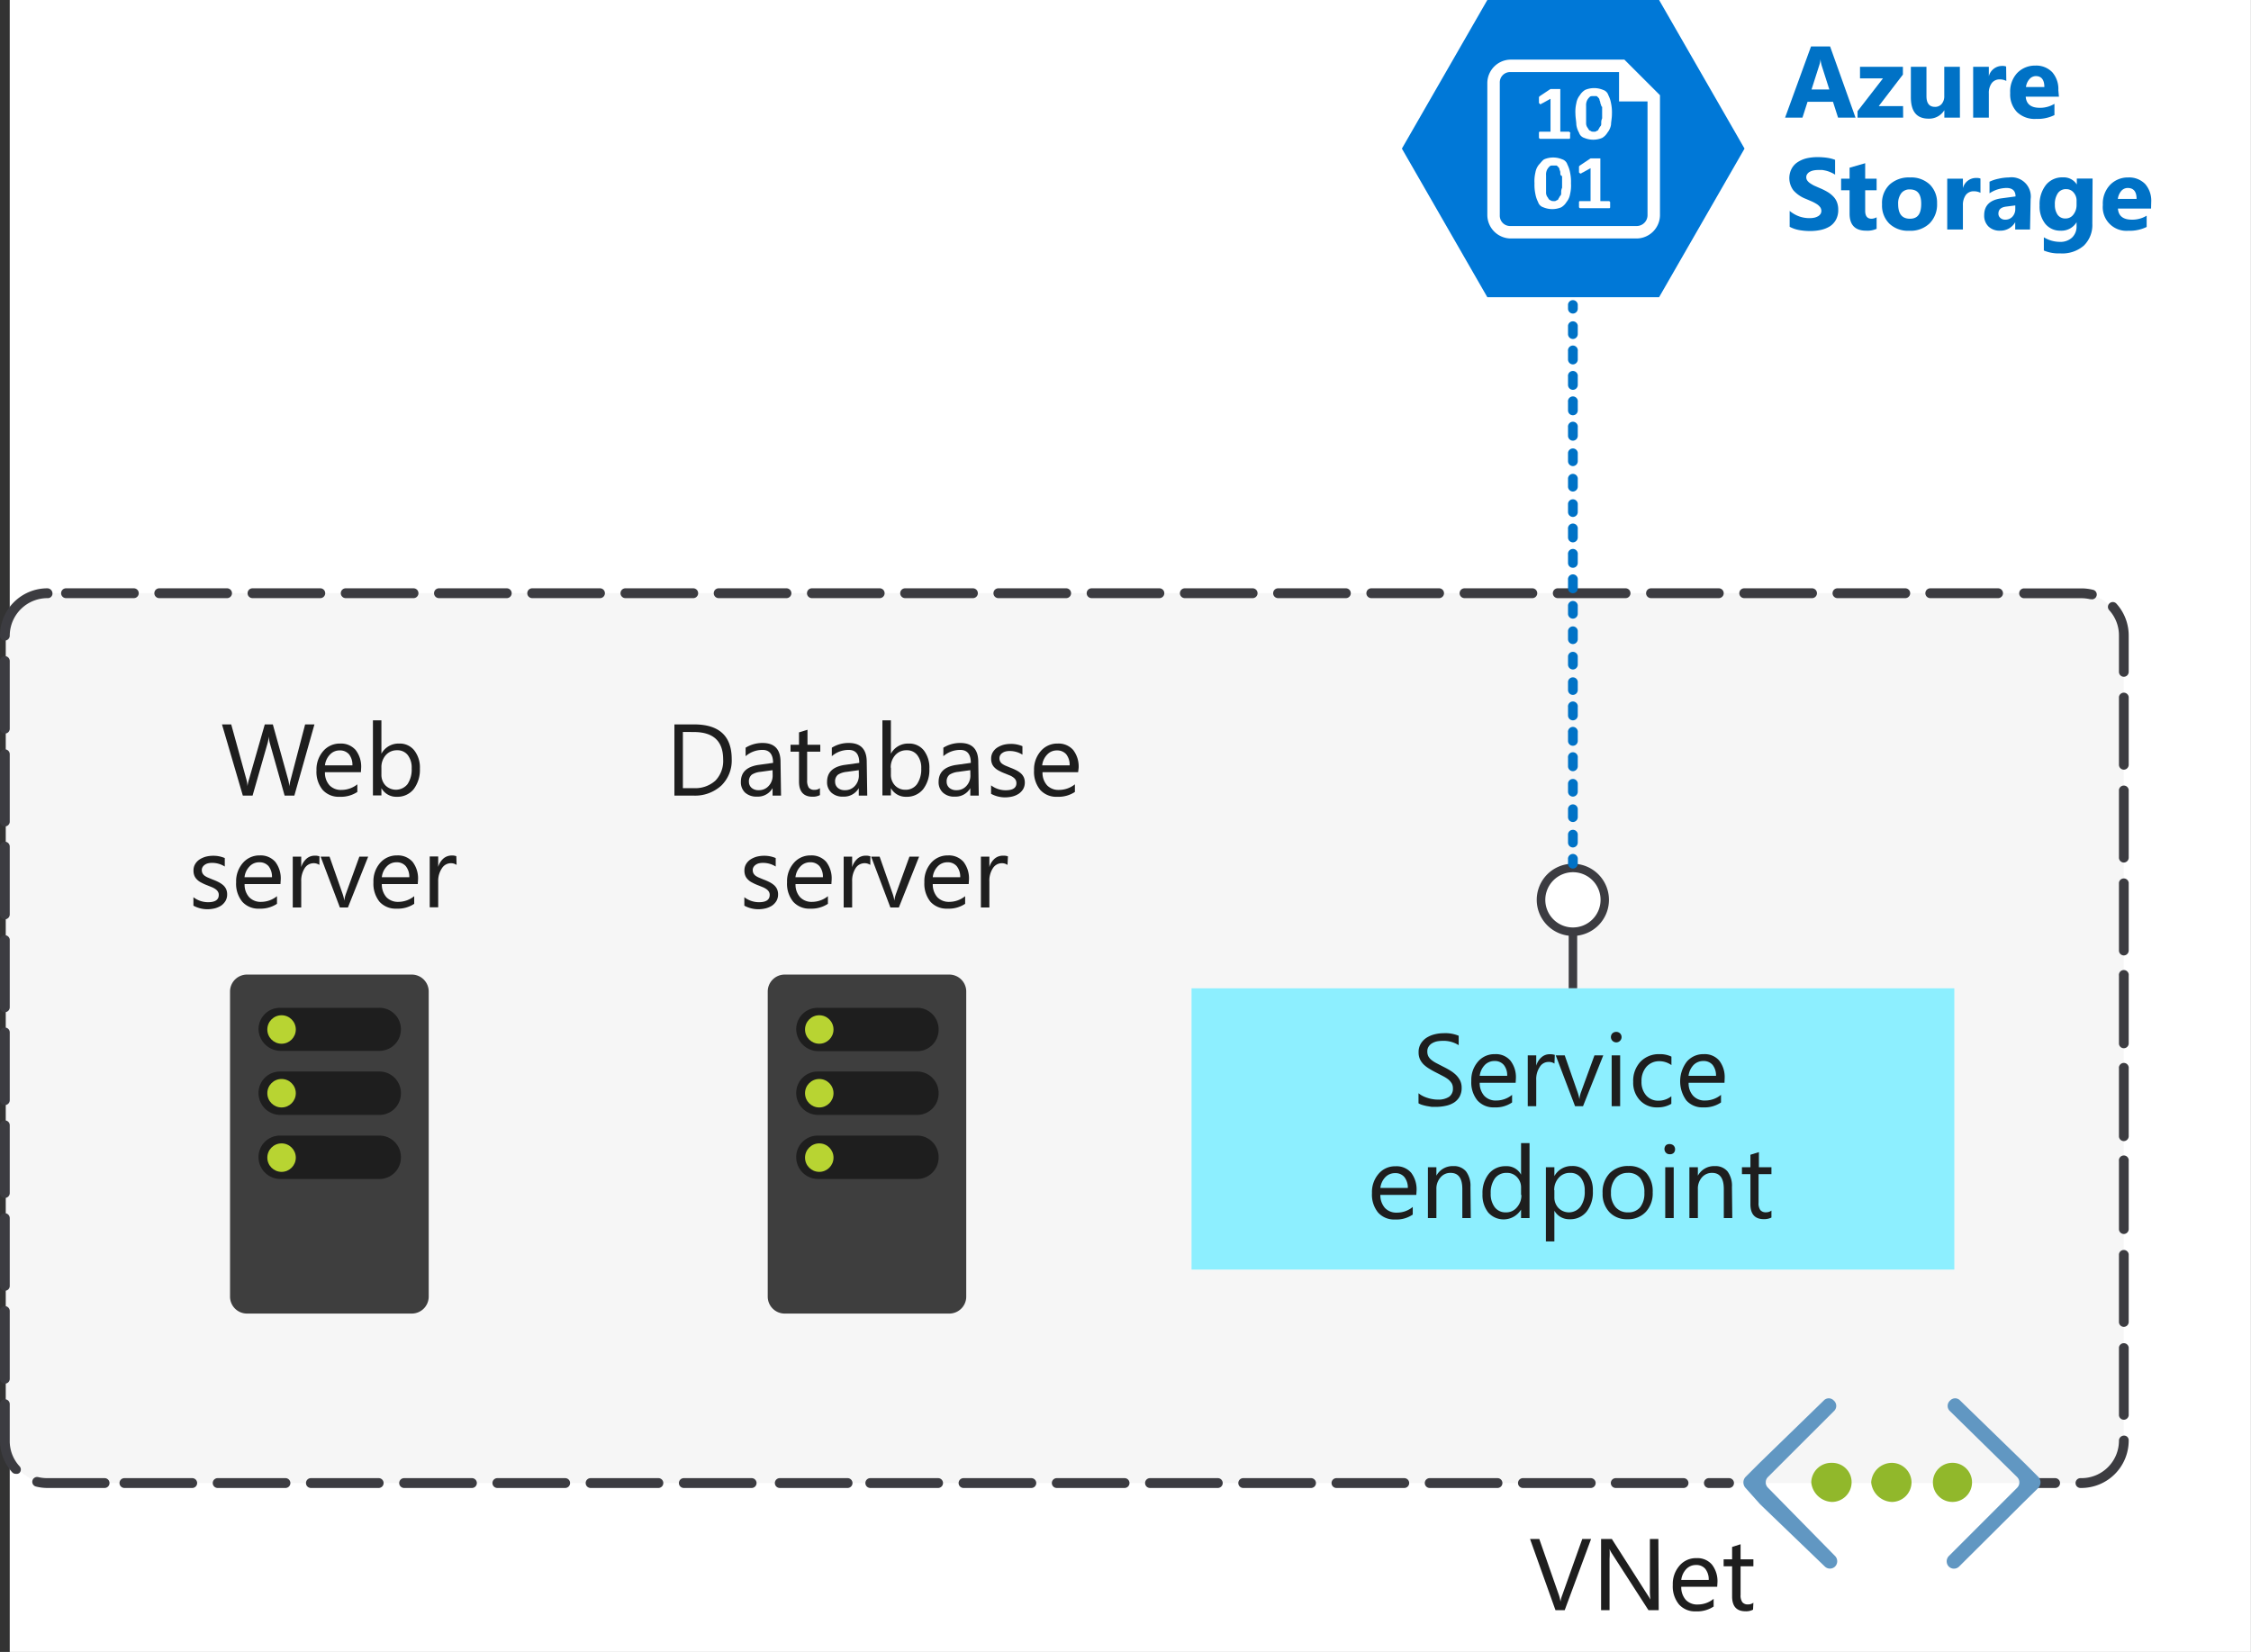<svg xmlns="http://www.w3.org/2000/svg" xmlns:xlink="http://www.w3.org/1999/xlink" viewBox="0 0 265.58 194.93">
  <rect x="0" y="0" width="265.58" height="194.93" fill="#333333" stroke="none"/>
  <defs>
    <symbol id="IZ_VirtualNetwork" data-name="IZ_VirtualNetwork" viewBox="0 0 50.08 28.71">
      <path d="M49.74,15.08a1.37,1.37,0,0,0,0-1.8l-2.4-2.4L36.54.38a1.14,1.14,0,0,0-1.7,0h0a1.19,1.19,0,0,0,0,1.8l11.3,11.1a1.27,1.27,0,0,1,0,1.8l-11.5,11.5a1.27,1.27,0,0,0,0,1.8h0a1.24,1.24,0,0,0,1.7,0L47,17.77l.1-.1Z" fill="#6197c2"/>
      <path d="M.34,15.08a1.37,1.37,0,0,1,0-1.8l2.4-2.4L13.54.38a1.14,1.14,0,0,1,1.7,0h0a1.19,1.19,0,0,1,0,1.8L4.14,13.27a1.27,1.27,0,0,0,0,1.8l11.3,11.5a1.27,1.27,0,0,1,0,1.8h0a1.24,1.24,0,0,1-1.7,0L2.84,17.88l-.1-.11Z" fill="#6197c2"/>
      <path d="M18.24,14.17a3.33,3.33,0,0,1-3.3,3.3,3.66,3.66,0,0,1-3.5-3.3,3.37,3.37,0,0,1,3.5-3.29A3.26,3.26,0,0,1,18.24,14.17Z" fill="#91b82b"/>
      <path d="M28.34,14.17a3.33,3.33,0,0,1-3.3,3.3,3.66,3.66,0,0,1-3.5-3.3A3.51,3.51,0,0,1,25,10.88,3.33,3.33,0,0,1,28.34,14.17Z" fill="#91b82b"/>
      <circle cx="35.24" cy="14.17" r="3.3" fill="#91b82b"/>
    </symbol>
    <symbol id="AzureStorageBlob" data-name="AzureStorageBlob" viewBox="0 0 38.5 33.4">
      <g id="paths">
        <g id="Storage_blob" data-name="Storage blob">
          <g>
            <path d="M28.9,0H9.6L0,16.7,9.6,33.4H28.9l9.6-16.7ZM29,24.2a2.65,2.65,0,0,1-2.6,2.6H12.2a2.65,2.65,0,0,1-2.6-2.6V9.3a2.65,2.65,0,0,1,2.6-2.6H25l4,4V24.2Z" fill="#0078d7"/>
            <path d="M17.8,19.4c0-.2-.1-.3-.1-.4s-.1-.2-.2-.3-.1-.1-.2-.1H17c-.2,0-.3,0-.4.1a1.38,1.38,0,0,0-.3.4,1.27,1.27,0,0,0-.1.6v1.9a.85.85,0,0,0,.2.6q.15.3.3.3c.1.1.2.1.4.1a.37.37,0,0,0,.3-.1.22.22,0,0,0,.2-.2c.1-.1.1-.2.2-.3s.1-.2.1-.4a1.09,1.09,0,0,1,.1-.5V19.8C17.8,19.7,17.8,19.6,17.8,19.4Z" fill="#0078d7"/>
            <path d="M22.3,11.6c0-.2-.1-.3-.1-.4s-.1-.2-.2-.3-.1-.1-.2-.1h-.3c-.2,0-.3,0-.4.1a1.38,1.38,0,0,0-.3.4,1.27,1.27,0,0,0-.1.6v1.9a.85.85,0,0,0,.2.6q.15.3.3.3c.1.1.2.1.4.1a.37.37,0,0,0,.3-.1.22.22,0,0,0,.2-.2c.1-.1.1-.2.2-.3s.1-.2.1-.4a1.09,1.09,0,0,1,.1-.5V12C22.4,12,22.4,11.8,22.3,11.6Z" fill="#0078d7"/>
            <path d="M24.3,8.1H12.2A1.16,1.16,0,0,0,11,9.3V24.2a1.16,1.16,0,0,0,1.2,1.2H26.4a1.22,1.22,0,0,0,1.2-1.2V11.4H24.4V8.1Zm-8.9,3v-.2l.1-.1,1.2-.8h1.1v4.8h1l.1.1c.1.1,0,.1,0,.1v.5a.1.1,0,0,1-.1.1H15.5l-.1-.1v-.6a.1.1,0,0,1,.1-.1h1.2V11.1l-.9.5c-.1,0-.1.1-.2.1h-.1a.1.1,0,0,0-.1-.1v-.5Zm3.5,10.7a1.88,1.88,0,0,1-.4.9,1.7,1.7,0,0,1-.6.6,2.6,2.6,0,0,1-2,0,.9.9,0,0,1-.6-.6,3.18,3.18,0,0,1-.3-.9,4.87,4.87,0,0,1-.1-1.2,4.12,4.12,0,0,1,.1-1.2,1.88,1.88,0,0,1,.4-.9c.2-.2.4-.5.6-.6a2.6,2.6,0,0,1,2,0,.9.9,0,0,1,.6.6,3.18,3.18,0,0,1,.3.9,4.87,4.87,0,0,1,.1,1.2A4.12,4.12,0,0,1,18.9,21.8Zm4.5,1.4v.1a.1.1,0,0,1-.1.1H20l-.1-.1v-.6a.1.1,0,0,1,.1-.1h1.2V18.9l-.9.5c-.1,0-.1.1-.2.1H20a.1.1,0,0,0-.1-.1v-.7l.1-.1,1.2-.8h1.1v4.8h1l.1.1v.5Zm.1-9.2a1.88,1.88,0,0,1-.4.9,1.7,1.7,0,0,1-.6.6,2.6,2.6,0,0,1-2,0,.9.9,0,0,1-.6-.6,2.39,2.39,0,0,1-.3-.9c0-.3-.1-.8-.1-1.2a4.12,4.12,0,0,1,.1-1.2,1.88,1.88,0,0,1,.4-.9,1.7,1.7,0,0,1,.6-.6,2.6,2.6,0,0,1,2,0,.9.9,0,0,1,.6.6,3.18,3.18,0,0,1,.3.9,4.87,4.87,0,0,1,.1,1.2C23.6,13.3,23.5,13.7,23.5,14Z" fill="#0078d7"/>
          </g>
        </g>
      </g>
    </symbol>
  </defs>
  <title>4-service-endpoint</title>
  <g id="Shapes">
    <rect x="1.15" width="264.42" height="194.93" fill="#fff"/>
    <g>
      <rect x="0.68" y="70" width="249.89" height="105" rx="5" fill="#fff"/>
      <rect x="0.68" y="70" width="249.89" height="105" rx="5" fill="#3c3c41" opacity="0.05"/>
    </g>
    <path d="M245.58,175.58h-.12a.58.58,0,0,1,0-1.16h.12A4.42,4.42,0,0,0,250,170a.6.6,0,0,1,.58-.6.54.54,0,0,1,.57.54V170A5.59,5.59,0,0,1,245.58,175.58Zm-3.11,0h-2a.58.58,0,0,1,0-1.16h2a.58.58,0,0,1,0,1.16Zm-38.47,0h-2.38a.58.58,0,0,1,0-1.16H204a.58.58,0,0,1,0,1.16Zm-5.37,0h-8a.58.58,0,0,1,0-1.16h8a.58.58,0,0,1,0,1.16Zm-10.95,0h-8a.58.58,0,0,1,0-1.16h8a.58.58,0,0,1,0,1.16Zm-11,0h-8a.58.58,0,0,1,0-1.16h8a.58.58,0,0,1,0,1.16Zm-11,0h-8a.58.58,0,0,1,0-1.16h8a.58.58,0,0,1,0,1.16Zm-11,0h-8a.58.58,0,0,1,0-1.16h8a.58.58,0,1,1,0,1.16Zm-11,0h-8a.58.58,0,0,1,0-1.16h8a.58.58,0,1,1,0,1.16Zm-11,0h-8a.58.58,0,0,1,0-1.16h8a.58.58,0,0,1,0,1.16Zm-11,0h-8a.58.58,0,0,1,0-1.16h8a.58.58,0,0,1,0,1.16Zm-11,0h-8a.58.58,0,1,1,0-1.16h8a.58.58,0,0,1,0,1.16Zm-11,0H92a.58.58,0,0,1,0-1.16h8a.58.58,0,0,1,0,1.16Zm-11,0h-8a.58.58,0,0,1,0-1.16h8a.58.58,0,0,1,0,1.16Zm-11,0h-8a.58.58,0,0,1,0-1.16h8a.58.58,0,1,1,0,1.16Zm-11,0h-8a.58.58,0,0,1,0-1.16h8a.58.58,0,1,1,0,1.16Zm-11,0h-8a.58.58,0,0,1,0-1.16h8a.58.58,0,1,1,0,1.16Zm-11,0h-8a.58.58,0,0,1,0-1.16h8a.58.58,0,1,1,0,1.16Zm-11,0h-8a.58.58,0,0,1,0-1.16h8a.58.58,0,0,1,0,1.16Zm-11,0h-8a.58.58,0,0,1,0-1.16h8a.58.58,0,0,1,0,1.16Zm-11,0H5.58a5.53,5.53,0,0,1-1.34-.17.57.57,0,1,1,.28-1.11,4.66,4.66,0,0,0,1.06.12h6.76a.58.58,0,0,1,0,1.16ZM1.86,173.91a.56.56,0,0,1-.43-.19A5.58,5.58,0,0,1,0,170v-4.31a.58.58,0,0,1,.58-.58.58.58,0,0,1,.57.58V170A4.36,4.36,0,0,0,2.29,173a.57.57,0,0,1,0,.81A.55.55,0,0,1,1.86,173.91Zm248.72-6.38A.58.58,0,0,1,250,167v-8a.58.58,0,0,1,1.15,0v8A.58.58,0,0,1,250.58,167.53Zm-250-4.26A.57.57,0,0,1,0,162.7v-8a.58.58,0,0,1,.58-.58.58.58,0,0,1,.57.58v8A.57.57,0,0,1,.58,163.27Zm250-6.7A.58.58,0,0,1,250,156v-8a.58.58,0,0,1,1.15,0v8A.58.58,0,0,1,250.58,156.57Zm-250-4.26a.57.57,0,0,1-.58-.57v-8a.58.58,0,0,1,.58-.58.58.58,0,0,1,.57.58v8A.57.57,0,0,1,.58,152.31Zm250-6.7A.58.58,0,0,1,250,145v-8a.58.58,0,1,1,1.15,0v8A.58.58,0,0,1,250.58,145.61Zm-250-4.25a.58.58,0,0,1-.58-.58v-8a.57.57,0,0,1,.58-.57.57.57,0,0,1,.57.57v8A.58.58,0,0,1,.58,141.36Zm250-6.71a.58.58,0,0,1-.58-.57v-8a.58.58,0,1,1,1.15,0v8A.58.58,0,0,1,250.58,134.65ZM.58,130.4a.58.58,0,0,1-.58-.58v-8a.57.57,0,0,1,.58-.57.57.57,0,0,1,.57.57v8A.58.58,0,0,1,.58,130.4Zm250-6.71a.57.57,0,0,1-.58-.57v-8a.58.58,0,1,1,1.15,0v8A.57.57,0,0,1,250.58,123.69Zm-250-4.25a.58.58,0,0,1-.58-.58v-8a.58.58,0,0,1,1.15,0v8A.58.58,0,0,1,.58,119.44Zm250-6.7a.58.58,0,0,1-.58-.58v-8a.58.58,0,0,1,1.15,0v8A.58.58,0,0,1,250.58,112.74Zm-250-4.26A.58.58,0,0,1,0,107.9v-8a.58.58,0,0,1,.58-.58.58.58,0,0,1,.57.58v8A.58.58,0,0,1,.58,108.48Zm250-6.7a.58.58,0,0,1-.58-.58v-8a.58.58,0,0,1,1.15,0v8A.58.58,0,0,1,250.58,101.78ZM.58,97.52A.58.58,0,0,1,0,97V89a.58.58,0,0,1,.58-.58.58.58,0,0,1,.57.58v8A.58.58,0,0,1,.58,97.52Zm250-6.7a.58.58,0,0,1-.58-.58v-8a.58.58,0,0,1,1.15,0v8A.58.58,0,0,1,250.58,90.82ZM.58,86.56A.57.57,0,0,1,0,86V78a.58.58,0,0,1,.58-.58.58.58,0,0,1,.57.58v8A.57.57,0,0,1,.58,86.56Zm250-6.7a.58.58,0,0,1-.58-.58V75a4.42,4.42,0,0,0-1.15-3,.57.57,0,1,1,.85-.77A5.58,5.58,0,0,1,251.15,75v4.28A.58.58,0,0,1,250.58,79.86ZM.58,75.59A.56.56,0,0,1,0,75v0a5.59,5.59,0,0,1,5.58-5.58.61.61,0,0,1,.61.58.54.54,0,0,1-.53.58A4.45,4.45,0,0,0,1.15,75,.59.59,0,0,1,.58,75.59Zm246.16-4.88h-.13a4.53,4.53,0,0,0-1-.12h-6.8a.58.58,0,0,1,0-1.16h6.8a5.78,5.78,0,0,1,1.3.16.57.57,0,0,1-.14,1.13Zm-11-.13h-8a.58.58,0,0,1,0-1.16h8a.58.58,0,1,1,0,1.16Zm-10.95,0h-8a.58.58,0,0,1,0-1.16h8a.58.58,0,0,1,0,1.16Zm-11,0h-8a.58.58,0,1,1,0-1.16h8a.58.58,0,0,1,0,1.16Zm-11,0h-8a.58.58,0,1,1,0-1.16h8a.58.58,0,0,1,0,1.16Zm-11,0h-8a.58.58,0,0,1,0-1.16h8a.58.58,0,0,1,0,1.16Zm-11,0h-8a.58.58,0,0,1,0-1.16h8a.58.58,0,0,1,0,1.16Zm-11,0h-8a.58.58,0,0,1,0-1.16h8a.58.58,0,0,1,0,1.16Zm-11,0h-8a.58.58,0,0,1,0-1.16h8a.58.58,0,1,1,0,1.16Zm-11,0h-8a.58.58,0,0,1,0-1.16h8a.58.58,0,0,1,0,1.16Zm-11,0h-8a.58.58,0,0,1,0-1.16h8a.58.58,0,0,1,0,1.16Zm-11,0h-8a.58.58,0,1,1,0-1.16h8a.58.58,0,0,1,0,1.16Zm-11,0h-8a.58.58,0,0,1,0-1.16h8a.58.58,0,0,1,0,1.16Zm-11,0h-8a.58.58,0,0,1,0-1.16h8a.58.58,0,1,1,0,1.16Zm-11,0h-8a.58.58,0,0,1,0-1.16h8a.58.58,0,1,1,0,1.16Zm-11,0h-8a.58.58,0,0,1,0-1.16h8a.58.58,0,0,1,0,1.16Zm-11,0h-8a.58.58,0,0,1,0-1.16h8a.58.58,0,0,1,0,1.16Zm-11,0h-8a.58.58,0,1,1,0-1.16h8a.58.58,0,0,1,0,1.16Zm-11,0h-8a.58.58,0,0,1,0-1.16h8a.58.58,0,0,1,0,1.16Zm-11,0h-8a.58.58,0,0,1,0-1.16h8a.58.58,0,0,1,0,1.16Zm-11,0h-8a.58.58,0,0,1,0-1.16h8a.58.58,0,1,1,0,1.16Zm-11,0h-8a.58.58,0,0,1,0-1.16h8a.58.58,0,1,1,0,1.16Z" fill="#3c3c41"/>
    <use width="50.08" height="28.71" transform="translate(205.69 165) scale(0.7 0.7)" xlink:href="#IZ_VirtualNetwork"/>
    <g>
      <line x1="185.58" y1="117.9" x2="185.58" y2="105.96" fill="none" stroke="#3c3c41"/>
      <g>
        <path d="M189.33,106.18a3.76,3.76,0,1,0-3.75,3.76A3.75,3.75,0,0,0,189.33,106.18Z" fill="#fff"/>
        <path d="M189.83,106.18a4.26,4.26,0,1,1-4.25-4.26,4.27,4.27,0,0,1,4.25,4.26Zm-7.51,0a3.26,3.26,0,1,0,3.26-3.26,3.27,3.27,0,0,0-3.26,3.26Z" fill="#3c3c41"/>
      </g>
    </g>
    <g>
      <path d="M50.58,153a2,2,0,0,1-2,2H29.14a2,2,0,0,1-2-2V117a2,2,0,0,1,2-2H48.58a2,2,0,0,1,2,2Z" fill="#3e3e3e"/>
      <path d="M30.5,136.6A2.53,2.53,0,0,1,33.06,134H44.74a2.53,2.53,0,0,1,2.56,2.56h0a2.53,2.53,0,0,1-2.56,2.56H33.06a2.58,2.58,0,0,1-2.56-2.56Z" fill="#1e1e1e"/>
      <circle cx="33.22" cy="136.6" r="1.68" fill="#b8d432"/>
      <path d="M30.5,129a2.53,2.53,0,0,1,2.56-2.56H44.74A2.53,2.53,0,0,1,47.3,129h0a2.53,2.53,0,0,1-2.56,2.56H33.06A2.58,2.58,0,0,1,30.5,129Z" fill="#1e1e1e"/>
      <circle cx="33.22" cy="129" r="1.68" fill="#b8d432"/>
      <path d="M30.5,121.48a2.53,2.53,0,0,1,2.56-2.56H44.74a2.53,2.53,0,0,1,2.56,2.56h0A2.53,2.53,0,0,1,44.74,124H33.06a2.63,2.63,0,0,1-2.56-2.56Z" fill="#1e1e1e"/>
      <circle cx="33.22" cy="121.48" r="1.68" fill="#b8d432"/>
    </g>
    <g>
      <path d="M114,153a2,2,0,0,1-2,2H92.58a2,2,0,0,1-2-2V117a2,2,0,0,1,2-2H112a2,2,0,0,1,2,2Z" fill="#3e3e3e"/>
      <path d="M93.94,136.6A2.53,2.53,0,0,1,96.5,134h11.68a2.53,2.53,0,0,1,2.56,2.56h0a2.53,2.53,0,0,1-2.56,2.56H96.5a2.58,2.58,0,0,1-2.56-2.56Z" fill="#1e1e1e"/>
      <circle cx="96.66" cy="136.6" r="1.68" fill="#b8d432"/>
      <path d="M93.94,129a2.53,2.53,0,0,1,2.56-2.56h11.68a2.53,2.53,0,0,1,2.56,2.56h0a2.53,2.53,0,0,1-2.56,2.56H96.5A2.58,2.58,0,0,1,93.94,129Z" fill="#1e1e1e"/>
      <circle cx="96.66" cy="129" r="1.68" fill="#b8d432"/>
      <path d="M93.94,121.48a2.53,2.53,0,0,1,2.56-2.56h11.68a2.53,2.53,0,0,1,2.56,2.56h0a2.53,2.53,0,0,1-2.56,2.56H96.5a2.63,2.63,0,0,1-2.56-2.56Z" fill="#1e1e1e"/>
      <circle cx="96.66" cy="121.48" r="1.68" fill="#b8d432"/>
    </g>
    <g>
      <rect x="140.58" y="116.62" width="90" height="33.19" fill="#fff"/>
      <rect x="140.58" y="116.62" width="90" height="33.19" fill="#50e6ff" opacity="0.65"/>
    </g>
    <use width="38.5" height="33.4" transform="translate(165.4) scale(1.05)" xlink:href="#AzureStorageBlob"/>
    <g>
      <path d="M185.58,102.49a.58.58,0,0,1-.58-.57v-.5a.58.58,0,1,1,1.15,0v.5A.58.58,0,0,1,185.58,102.49Z" fill="#0072c6"/>
      <path d="M185.58,100a.58.58,0,0,1-.58-.58v-1a.58.58,0,0,1,1.15,0v1A.58.58,0,0,1,185.58,100Zm0-3a.58.58,0,0,1-.58-.58v-1a.58.58,0,0,1,1.15,0v1A.58.58,0,0,1,185.58,97Zm0-3a.58.58,0,0,1-.58-.58v-1a.58.58,0,0,1,1.15,0v1A.58.58,0,0,1,185.58,94Zm0-3a.58.58,0,0,1-.58-.58v-1a.58.58,0,1,1,1.15,0v1A.58.58,0,0,1,185.58,91Zm0-3a.57.57,0,0,1-.58-.57v-1a.58.58,0,1,1,1.15,0v1A.57.57,0,0,1,185.58,88Zm0-3a.58.58,0,0,1-.58-.57v-1a.58.58,0,1,1,1.15,0v1A.58.58,0,0,1,185.58,85Zm0-3a.58.58,0,0,1-.58-.57v-1a.58.58,0,0,1,1.15,0v1A.58.58,0,0,1,185.58,82Zm0-3a.58.58,0,0,1-.58-.58v-1a.58.58,0,0,1,1.15,0v1A.58.58,0,0,1,185.58,79Zm0-3a.58.58,0,0,1-.58-.58v-1a.58.58,0,0,1,1.15,0v1A.58.58,0,0,1,185.58,76Zm0-3a.58.58,0,0,1-.58-.58v-1a.58.58,0,0,1,1.15,0v1A.58.58,0,0,1,185.58,73Zm0-3a.57.57,0,0,1-.58-.57v-1a.58.58,0,1,1,1.15,0v1A.57.57,0,0,1,185.58,70Zm0-3a.57.57,0,0,1-.58-.57v-1a.58.58,0,1,1,1.15,0v1A.57.57,0,0,1,185.58,67Zm0-3a.58.58,0,0,1-.58-.57v-1a.58.58,0,1,1,1.15,0v1A.58.58,0,0,1,185.58,64Zm0-3a.58.58,0,0,1-.58-.58v-1a.58.58,0,0,1,1.15,0v1A.58.58,0,0,1,185.58,61Zm0-3a.58.58,0,0,1-.58-.58v-1a.58.58,0,0,1,1.15,0v1A.58.58,0,0,1,185.58,58Zm0-3a.58.58,0,0,1-.58-.58v-1a.58.58,0,0,1,1.15,0v1A.58.58,0,0,1,185.58,55Zm0-3a.58.58,0,0,1-.58-.58v-1a.58.58,0,1,1,1.15,0v1A.58.58,0,0,1,185.58,52Zm0-3a.57.57,0,0,1-.58-.57v-1a.58.58,0,1,1,1.15,0v1A.57.57,0,0,1,185.58,49Zm0-3a.58.58,0,0,1-.58-.57v-1a.58.58,0,1,1,1.15,0v1A.58.58,0,0,1,185.58,46Zm0-3a.58.58,0,0,1-.58-.57v-1a.58.58,0,1,1,1.15,0v1A.58.58,0,0,1,185.58,43Zm0-3a.58.58,0,0,1-.58-.58v-1a.58.58,0,0,1,1.15,0v1A.58.58,0,0,1,185.58,40Z" fill="#0072c6"/>
      <path d="M185.58,37a.58.58,0,0,1-.58-.58v-.5a.58.58,0,0,1,1.15,0v.5A.58.58,0,0,1,185.58,37Z" fill="#0072c6"/>
    </g>
  </g>
  <g id="Text">
    <g>
      <path d="M37.1,85.48l-2.37,8.4H33.58l-1.73-6.14a3.68,3.68,0,0,1-.14-.85h0a4.61,4.61,0,0,1-.15.84L29.8,93.88H28.65l-2.46-8.4h1.09l1.78,6.45a3.88,3.88,0,0,1,.14.84h0a4.28,4.28,0,0,1,.19-.84l1.85-6.45h.95L34,92a5.13,5.13,0,0,1,.14.79h0a5.15,5.15,0,0,1,.16-.81L36,85.48Z" fill="#1e1e1e"/>
      <path d="M42.58,91.12H38.34a2.19,2.19,0,0,0,.54,1.55,1.85,1.85,0,0,0,1.42.54,3,3,0,0,0,1.86-.66v.9a3.52,3.52,0,0,1-2.09.57,2.54,2.54,0,0,1-2-.81,3.34,3.34,0,0,1-.73-2.3,3.29,3.29,0,0,1,.8-2.29,2.56,2.56,0,0,1,2-.88,2.28,2.28,0,0,1,1.82.76,3.2,3.2,0,0,1,.65,2.12Zm-1-.81a2,2,0,0,0-.4-1.3,1.39,1.39,0,0,0-1.1-.46,1.52,1.52,0,0,0-1.15.49,2.16,2.16,0,0,0-.59,1.27Z" fill="#1e1e1e"/>
      <path d="M45,93h0v.86H44V85h1v3.94h0a2.29,2.29,0,0,1,2.08-1.2,2.17,2.17,0,0,1,1.8.81,3.28,3.28,0,0,1,.66,2.16,3.78,3.78,0,0,1-.73,2.41,2.46,2.46,0,0,1-2,.9A2,2,0,0,1,45,93Zm0-2.42v.83a1.81,1.81,0,0,0,.48,1.27,1.75,1.75,0,0,0,2.6-.15,3.09,3.09,0,0,0,.49-1.86,2.41,2.41,0,0,0-.46-1.57,1.53,1.53,0,0,0-1.25-.57,1.73,1.73,0,0,0-1.35.58A2.16,2.16,0,0,0,45,90.6Z" fill="#1e1e1e"/>
      <path d="M22.82,106.87v-1a2.83,2.83,0,0,0,1.73.59c.84,0,1.26-.29,1.26-.85a.7.7,0,0,0-.11-.41,1,1,0,0,0-.29-.29,2.18,2.18,0,0,0-.43-.23l-.54-.22a5.16,5.16,0,0,1-.7-.32,1.74,1.74,0,0,1-.5-.36,1.29,1.29,0,0,1-.31-.46,1.57,1.57,0,0,1-.1-.6,1.44,1.44,0,0,1,.19-.75,1.7,1.7,0,0,1,.52-.55,2.71,2.71,0,0,1,.73-.33,3.49,3.49,0,0,1,.86-.11,3.41,3.41,0,0,1,1.39.27v1a2.78,2.78,0,0,0-1.52-.43,1.88,1.88,0,0,0-.49.06,1.06,1.06,0,0,0-.37.18.85.85,0,0,0-.24.26.69.69,0,0,0-.09.34.82.82,0,0,0,.09.4.94.94,0,0,0,.25.28,2.11,2.11,0,0,0,.4.22l.53.22a6.85,6.85,0,0,1,.71.31,2.82,2.82,0,0,1,.54.36,1.45,1.45,0,0,1,.35.47,1.54,1.54,0,0,1,.12.63,1.5,1.5,0,0,1-.2.77,1.82,1.82,0,0,1-.52.55,2.6,2.6,0,0,1-.76.32,3.76,3.76,0,0,1-.9.1A3.49,3.49,0,0,1,22.82,106.87Z" fill="#1e1e1e"/>
      <path d="M33.09,104.32H28.86a2.19,2.19,0,0,0,.54,1.55,1.86,1.86,0,0,0,1.42.55,3,3,0,0,0,1.86-.67v.9a3.52,3.52,0,0,1-2.09.57,2.54,2.54,0,0,1-2-.81,3.34,3.34,0,0,1-.73-2.3,3.29,3.29,0,0,1,.8-2.29,2.56,2.56,0,0,1,2-.88,2.28,2.28,0,0,1,1.82.76,3.19,3.19,0,0,1,.64,2.12Zm-1-.81a2,2,0,0,0-.4-1.3,1.39,1.39,0,0,0-1.1-.46,1.52,1.52,0,0,0-1.15.49,2.16,2.16,0,0,0-.59,1.27Z" fill="#1e1e1e"/>
      <path d="M37.68,102.06a1.18,1.18,0,0,0-.73-.2,1.25,1.25,0,0,0-1,.58,2.74,2.74,0,0,0-.41,1.58v3.06h-1v-6h1v1.24h0a2.17,2.17,0,0,1,.63-1,1.44,1.44,0,0,1,.94-.35,1.52,1.52,0,0,1,.58.08Z" fill="#1e1e1e"/>
      <path d="M43.44,101.08l-2.39,6H40.1l-2.27-6h1.05l1.53,4.36a4.27,4.27,0,0,1,.21.84h0a3.7,3.7,0,0,1,.19-.81l1.59-4.39Z" fill="#1e1e1e"/>
      <path d="M49.29,104.32H45.05a2.28,2.28,0,0,0,.54,1.55,1.89,1.89,0,0,0,1.42.55,3,3,0,0,0,1.86-.67v.9a3.47,3.47,0,0,1-2.09.57,2.56,2.56,0,0,1-2-.81,3.39,3.39,0,0,1-.72-2.3,3.29,3.29,0,0,1,.79-2.29,2.58,2.58,0,0,1,2-.88,2.29,2.29,0,0,1,1.83.76,3.19,3.19,0,0,1,.64,2.12Zm-1-.81a2,2,0,0,0-.41-1.3,1.38,1.38,0,0,0-1.09-.46,1.54,1.54,0,0,0-1.16.49,2.15,2.15,0,0,0-.58,1.27Z" fill="#1e1e1e"/>
      <path d="M53.87,102.06a1.16,1.16,0,0,0-.72-.2,1.24,1.24,0,0,0-1,.58A2.67,2.67,0,0,0,51.7,104v3.06h-1v-6h1v1.24h0a2.08,2.08,0,0,1,.62-1,1.49,1.49,0,0,1,.95-.35,1.44,1.44,0,0,1,.57.08Z" fill="#1e1e1e"/>
    </g>
    <g>
      <path d="M79.57,93.88v-8.4h2.32q4.44,0,4.44,4.1A4.12,4.12,0,0,1,85.1,92.7a4.59,4.59,0,0,1-3.31,1.18Zm1-7.51V93h1.26a3.56,3.56,0,0,0,2.57-.88,3.34,3.34,0,0,0,.92-2.51q0-3.22-3.44-3.23Z" fill="#1e1e1e"/>
      <path d="M92.15,93.88h-1V93h0A2,2,0,0,1,89.32,94a2,2,0,0,1-1.41-.47,1.68,1.68,0,0,1-.5-1.26c0-1.12.66-1.77,2-2l1.8-.25c0-1-.42-1.53-1.24-1.53a3,3,0,0,0-2,.74v-1a3.76,3.76,0,0,1,2-.56c1.41,0,2.12.75,2.12,2.24Zm-1-3-1.45.2a2.3,2.3,0,0,0-1,.33,1,1,0,0,0-.34.84.93.93,0,0,0,.32.72,1.2,1.2,0,0,0,.83.27,1.51,1.51,0,0,0,1.18-.5,1.77,1.77,0,0,0,.47-1.26Z" fill="#1e1e1e"/>
      <path d="M96.74,93.82a1.8,1.8,0,0,1-.9.19c-1,0-1.57-.58-1.57-1.76V88.7h-1v-.82h1V86.42l1-.31v1.77h1.51v.82H95.23v3.38a1.49,1.49,0,0,0,.2.87.83.83,0,0,0,.68.25,1,1,0,0,0,.63-.2Z" fill="#1e1e1e"/>
      <path d="M102.32,93.88h-1V93h0A2,2,0,0,1,99.49,94a1.93,1.93,0,0,1-1.4-.47,1.65,1.65,0,0,1-.51-1.26c0-1.12.66-1.77,2-2l1.8-.25c0-1-.41-1.53-1.24-1.53a3,3,0,0,0-2,.74v-1a3.7,3.7,0,0,1,2-.56c1.41,0,2.12.75,2.12,2.24Zm-1-3-1.45.2a2.35,2.35,0,0,0-1,.33,1,1,0,0,0-.34.84.93.93,0,0,0,.32.72,1.22,1.22,0,0,0,.83.27,1.51,1.51,0,0,0,1.18-.5,1.77,1.77,0,0,0,.47-1.26Z" fill="#1e1e1e"/>
      <path d="M105.11,93h0v.86h-1V85h1v3.94h0a2.29,2.29,0,0,1,2.08-1.2,2.2,2.2,0,0,1,1.81.81,3.33,3.33,0,0,1,.65,2.16,3.72,3.72,0,0,1-.73,2.41,2.46,2.46,0,0,1-2,.9A2,2,0,0,1,105.11,93Zm0-2.42v.83a1.81,1.81,0,0,0,.48,1.27,1.64,1.64,0,0,0,1.23.51,1.62,1.62,0,0,0,1.37-.66,3.09,3.09,0,0,0,.5-1.86,2.41,2.41,0,0,0-.47-1.57,1.52,1.52,0,0,0-1.25-.57,1.73,1.73,0,0,0-1.35.58A2.16,2.16,0,0,0,105.09,90.6Z" fill="#1e1e1e"/>
      <path d="M115.48,93.88h-1V93h0A2,2,0,0,1,112.65,94a1.93,1.93,0,0,1-1.4-.47,1.65,1.65,0,0,1-.51-1.26c0-1.12.66-1.77,2-2l1.8-.25c0-1-.41-1.53-1.24-1.53a3,3,0,0,0-2,.74v-1a3.73,3.73,0,0,1,2-.56c1.41,0,2.12.75,2.12,2.24Zm-1-3-1.45.2a2.35,2.35,0,0,0-1,.33,1,1,0,0,0-.34.84.93.93,0,0,0,.32.72,1.22,1.22,0,0,0,.83.27,1.51,1.51,0,0,0,1.18-.5,1.77,1.77,0,0,0,.47-1.26Z" fill="#1e1e1e"/>
      <path d="M116.93,93.67v-1a2.82,2.82,0,0,0,1.73.58q1.26,0,1.26-.84a.78.78,0,0,0-.11-.41,1,1,0,0,0-.29-.29,1.76,1.76,0,0,0-.43-.23l-.54-.22a5.16,5.16,0,0,1-.7-.32,2,2,0,0,1-.5-.36,1.29,1.29,0,0,1-.31-.46,1.57,1.57,0,0,1-.1-.6,1.44,1.44,0,0,1,.19-.75,1.7,1.7,0,0,1,.52-.55,2.71,2.71,0,0,1,.73-.33,3.49,3.49,0,0,1,.86-.11,3.45,3.45,0,0,1,1.39.27v1a2.78,2.78,0,0,0-1.52-.43,1.83,1.83,0,0,0-.49.06,1.06,1.06,0,0,0-.37.18.66.66,0,0,0-.24.26.69.69,0,0,0-.09.34.78.78,0,0,0,.34.68,2.11,2.11,0,0,0,.4.22l.53.22a6.85,6.85,0,0,1,.71.31,2.82,2.82,0,0,1,.54.36,1.45,1.45,0,0,1,.35.47,1.54,1.54,0,0,1,.12.63,1.5,1.5,0,0,1-.2.77,1.74,1.74,0,0,1-.53.55,2.43,2.43,0,0,1-.75.32,3.82,3.82,0,0,1-.9.1A3.49,3.49,0,0,1,116.93,93.67Z" fill="#1e1e1e"/>
      <path d="M127.2,91.12H123a2.19,2.19,0,0,0,.54,1.55,1.85,1.85,0,0,0,1.41.54,3,3,0,0,0,1.87-.66v.9a3.52,3.52,0,0,1-2.09.57,2.54,2.54,0,0,1-2-.81,3.34,3.34,0,0,1-.73-2.3,3.29,3.29,0,0,1,.8-2.29,2.55,2.55,0,0,1,2-.88,2.28,2.28,0,0,1,1.82.76,3.19,3.19,0,0,1,.64,2.12Zm-1-.81a2,2,0,0,0-.4-1.3,1.4,1.4,0,0,0-1.1-.46,1.52,1.52,0,0,0-1.15.49,2.16,2.16,0,0,0-.59,1.27Z" fill="#1e1e1e"/>
      <path d="M87.82,106.87v-1a2.83,2.83,0,0,0,1.73.59c.84,0,1.26-.29,1.26-.85a.7.7,0,0,0-.11-.41,1,1,0,0,0-.29-.29,2.18,2.18,0,0,0-.43-.23l-.54-.22a5.16,5.16,0,0,1-.7-.32,1.74,1.74,0,0,1-.5-.36,1.29,1.29,0,0,1-.31-.46,1.57,1.57,0,0,1-.1-.6,1.44,1.44,0,0,1,.19-.75,1.7,1.7,0,0,1,.52-.55,2.71,2.71,0,0,1,.73-.33,3.49,3.49,0,0,1,.86-.11,3.41,3.41,0,0,1,1.39.27v1a2.78,2.78,0,0,0-1.52-.43,1.88,1.88,0,0,0-.49.06,1.06,1.06,0,0,0-.37.18.85.85,0,0,0-.24.26.69.69,0,0,0-.09.34.82.82,0,0,0,.09.4.94.94,0,0,0,.25.28,2.11,2.11,0,0,0,.4.22l.53.22a6.85,6.85,0,0,1,.71.31,2.82,2.82,0,0,1,.54.36,1.45,1.45,0,0,1,.35.47,1.54,1.54,0,0,1,.12.63,1.5,1.5,0,0,1-.2.77,1.82,1.82,0,0,1-.52.55,2.6,2.6,0,0,1-.76.32,3.76,3.76,0,0,1-.9.1A3.49,3.49,0,0,1,87.82,106.87Z" fill="#1e1e1e"/>
      <path d="M98.09,104.32H93.86a2.19,2.19,0,0,0,.54,1.55,1.86,1.86,0,0,0,1.42.55,3,3,0,0,0,1.86-.67v.9a3.52,3.52,0,0,1-2.09.57,2.54,2.54,0,0,1-2-.81,3.34,3.34,0,0,1-.73-2.3,3.29,3.29,0,0,1,.8-2.29,2.56,2.56,0,0,1,2-.88,2.28,2.28,0,0,1,1.82.76,3.19,3.19,0,0,1,.64,2.12Zm-1-.81a2,2,0,0,0-.4-1.3,1.39,1.39,0,0,0-1.1-.46,1.52,1.52,0,0,0-1.15.49,2.16,2.16,0,0,0-.59,1.27Z" fill="#1e1e1e"/>
      <path d="M102.68,102.06a1.18,1.18,0,0,0-.73-.2,1.25,1.25,0,0,0-1,.58,2.74,2.74,0,0,0-.41,1.58v3.06h-1v-6h1v1.24h0a2.17,2.17,0,0,1,.63-1,1.44,1.44,0,0,1,.94-.35,1.52,1.52,0,0,1,.58.08Z" fill="#1e1e1e"/>
      <path d="M108.44,101.08l-2.39,6h-1l-2.27-6h1l1.53,4.36a4.27,4.27,0,0,1,.21.84h0a3.7,3.7,0,0,1,.19-.81l1.59-4.39Z" fill="#1e1e1e"/>
      <path d="M114.29,104.32h-4.24a2.28,2.28,0,0,0,.54,1.55,1.89,1.89,0,0,0,1.42.55,3,3,0,0,0,1.86-.67v.9a3.47,3.47,0,0,1-2.09.57,2.56,2.56,0,0,1-2-.81,3.39,3.39,0,0,1-.72-2.3,3.29,3.29,0,0,1,.79-2.29,2.58,2.58,0,0,1,2-.88,2.29,2.29,0,0,1,1.83.76,3.19,3.19,0,0,1,.64,2.12Zm-1-.81a2,2,0,0,0-.41-1.3,1.38,1.38,0,0,0-1.09-.46,1.54,1.54,0,0,0-1.16.49,2.15,2.15,0,0,0-.58,1.27Z" fill="#1e1e1e"/>
      <path d="M118.87,102.06a1.16,1.16,0,0,0-.72-.2,1.24,1.24,0,0,0-1,.58,2.67,2.67,0,0,0-.42,1.58v3.06h-1v-6h1v1.24h0a2.08,2.08,0,0,1,.62-1,1.49,1.49,0,0,1,1-.35,1.44,1.44,0,0,1,.57.08Z" fill="#1e1e1e"/>
    </g>
    <g>
      <path d="M167.36,130.19V129a2.39,2.39,0,0,0,.47.31,3.32,3.32,0,0,0,.59.24,3.5,3.5,0,0,0,.62.15,3,3,0,0,0,.57.05,2.29,2.29,0,0,0,1.36-.33,1.15,1.15,0,0,0,.45-1,1.16,1.16,0,0,0-.15-.6,1.94,1.94,0,0,0-.41-.46,4.56,4.56,0,0,0-.63-.39l-.77-.4c-.3-.15-.57-.3-.83-.46a3.81,3.81,0,0,1-.66-.5,2.26,2.26,0,0,1-.44-.62,1.94,1.94,0,0,1-.16-.82,1.9,1.9,0,0,1,.25-1,2.21,2.21,0,0,1,.66-.7,3.19,3.19,0,0,1,.94-.41,4.24,4.24,0,0,1,1.07-.14,4.08,4.08,0,0,1,1.81.3v1.11a3.33,3.33,0,0,0-1.91-.51,3.57,3.57,0,0,0-.65.06,2,2,0,0,0-.57.22,1.18,1.18,0,0,0-.41.39,1,1,0,0,0-.16.59,1.22,1.22,0,0,0,.12.56,1.42,1.42,0,0,0,.36.43,3.52,3.52,0,0,0,.57.37l.77.4c.3.15.59.3.86.47a3.9,3.9,0,0,1,.71.54,2.53,2.53,0,0,1,.48.66,1.89,1.89,0,0,1,.18.84,2.14,2.14,0,0,1-.24,1.05,2,2,0,0,1-.66.7,2.88,2.88,0,0,1-1,.39,5.24,5.24,0,0,1-1.14.12l-.49,0-.6-.1a5.47,5.47,0,0,1-.58-.15A1.93,1.93,0,0,1,167.36,130.19Z" fill="#1e1e1e"/>
      <path d="M178.82,127.77h-4.24a2.26,2.26,0,0,0,.54,1.54,1.84,1.84,0,0,0,1.42.55,2.91,2.91,0,0,0,1.86-.67v.9a3.41,3.41,0,0,1-2.09.58,2.53,2.53,0,0,1-2-.82,3.35,3.35,0,0,1-.72-2.3,3.28,3.28,0,0,1,.79-2.28,2.54,2.54,0,0,1,2-.88,2.24,2.24,0,0,1,1.82.76,3.17,3.17,0,0,1,.65,2.11Zm-1-.82a1.9,1.9,0,0,0-.4-1.29,1.36,1.36,0,0,0-1.1-.46,1.56,1.56,0,0,0-1.15.48,2.25,2.25,0,0,0-.59,1.27Z" fill="#1e1e1e"/>
      <path d="M183.4,125.5a1.18,1.18,0,0,0-.73-.19,1.2,1.2,0,0,0-1,.58,2.62,2.62,0,0,0-.42,1.58v3.06h-1v-6h1v1.23h0a2,2,0,0,1,.62-1,1.43,1.43,0,0,1,1-.36,1.65,1.65,0,0,1,.57.08Z" fill="#1e1e1e"/>
      <path d="M189.16,124.53l-2.39,6h-.94l-2.28-6h1.06l1.52,4.36a4.38,4.38,0,0,1,.21.83h0a3.72,3.72,0,0,1,.18-.81l1.6-4.38Z" fill="#1e1e1e"/>
      <path d="M190.68,123a.63.63,0,0,1-.44-1.07.66.66,0,0,1,.44-.17.64.64,0,0,1,.45.17.62.62,0,0,1,0,.89A.61.61,0,0,1,190.68,123Zm.47,7.53h-1v-6h1Z" fill="#1e1e1e"/>
      <path d="M197.19,130.25a3.1,3.1,0,0,1-1.64.42,2.69,2.69,0,0,1-2.07-.84,3,3,0,0,1-.79-2.16,3.3,3.3,0,0,1,.85-2.38,3,3,0,0,1,2.26-.9,3.1,3.1,0,0,1,1.4.29v1a2.46,2.46,0,0,0-1.43-.46,2,2,0,0,0-1.51.65,2.53,2.53,0,0,0-.59,1.74,2.38,2.38,0,0,0,.56,1.66,1.87,1.87,0,0,0,1.48.61,2.41,2.41,0,0,0,1.48-.52Z" fill="#1e1e1e"/>
      <path d="M203.46,127.77h-4.23a2.16,2.16,0,0,0,.54,1.54,1.82,1.82,0,0,0,1.41.55,2.94,2.94,0,0,0,1.87-.67v.9a3.45,3.45,0,0,1-2.09.58,2.52,2.52,0,0,1-2-.82,3.83,3.83,0,0,1,.06-4.58,2.55,2.55,0,0,1,2-.88,2.25,2.25,0,0,1,1.82.76,3.17,3.17,0,0,1,.64,2.11Zm-1-.82a2,2,0,0,0-.4-1.29,1.37,1.37,0,0,0-1.1-.46,1.59,1.59,0,0,0-1.16.48,2.24,2.24,0,0,0-.58,1.27Z" fill="#1e1e1e"/>
      <path d="M167.1,141h-4.24a2.26,2.26,0,0,0,.54,1.54,1.85,1.85,0,0,0,1.42.55,2.89,2.89,0,0,0,1.86-.67v.9a3.41,3.41,0,0,1-2.09.58,2.53,2.53,0,0,1-2-.82,3.35,3.35,0,0,1-.72-2.3,3.28,3.28,0,0,1,.79-2.28,2.54,2.54,0,0,1,2-.88,2.26,2.26,0,0,1,1.83.76,3.22,3.22,0,0,1,.64,2.11Zm-1-.82a2,2,0,0,0-.41-1.29,1.35,1.35,0,0,0-1.09-.46,1.57,1.57,0,0,0-1.16.48,2.18,2.18,0,0,0-.58,1.27Z" fill="#1e1e1e"/>
      <path d="M173.53,143.73h-1v-3.42c0-1.28-.46-1.91-1.39-1.91a1.5,1.5,0,0,0-1.19.54,2,2,0,0,0-.48,1.37v3.42h-1v-6h1v1h0a2.17,2.17,0,0,1,2-1.13,1.84,1.84,0,0,1,1.5.63,2.84,2.84,0,0,1,.52,1.84Z" fill="#1e1e1e"/>
      <path d="M180.46,143.73h-1v-1h0a2.42,2.42,0,0,1-3.87.35,3.3,3.3,0,0,1-.68-2.19,3.62,3.62,0,0,1,.75-2.39,2.5,2.5,0,0,1,2-.89,1.91,1.91,0,0,1,1.8,1h0v-3.72h1Zm-1-2.72v-.88a1.73,1.73,0,0,0-.48-1.23,1.58,1.58,0,0,0-1.22-.5,1.66,1.66,0,0,0-1.38.64,2.85,2.85,0,0,0-.5,1.78,2.56,2.56,0,0,0,.48,1.64,1.59,1.59,0,0,0,1.3.6,1.63,1.63,0,0,0,1.3-.58A2.15,2.15,0,0,0,179.5,141Z" fill="#1e1e1e"/>
      <path d="M183.39,142.86h0v3.63h-1v-8.76h1v1.05h0a2.3,2.3,0,0,1,2.08-1.19,2.21,2.21,0,0,1,1.81.8,3.37,3.37,0,0,1,.65,2.16,3.69,3.69,0,0,1-.73,2.41,2.44,2.44,0,0,1-2,.91A2,2,0,0,1,183.39,142.86Zm0-2.42v.84a1.79,1.79,0,0,0,.48,1.26,1.73,1.73,0,0,0,2.6-.15,3,3,0,0,0,.5-1.86,2.43,2.43,0,0,0-.47-1.57,1.51,1.51,0,0,0-1.25-.56,1.7,1.7,0,0,0-1.35.58A2.13,2.13,0,0,0,183.37,140.44Z" fill="#1e1e1e"/>
      <path d="M192,143.87a2.79,2.79,0,0,1-2.12-.84,3.12,3.12,0,0,1-.8-2.23,3.23,3.23,0,0,1,.83-2.36,3,3,0,0,1,2.23-.85,2.69,2.69,0,0,1,2.1.82,3.29,3.29,0,0,1,.75,2.29,3.21,3.21,0,0,1-.81,2.3A2.84,2.84,0,0,1,192,143.87Zm.07-5.47a1.83,1.83,0,0,0-1.46.63,2.56,2.56,0,0,0-.54,1.73,2.46,2.46,0,0,0,.54,1.68,1.87,1.87,0,0,0,1.46.62,1.79,1.79,0,0,0,1.44-.6,2.67,2.67,0,0,0,.5-1.72,2.71,2.71,0,0,0-.5-1.74A1.79,1.79,0,0,0,192,138.4Z" fill="#1e1e1e"/>
      <path d="M197,136.2a.6.6,0,0,1-.44-.17.65.65,0,0,1,0-.9A.64.64,0,0,1,197,135a.68.68,0,0,1,.45.17.61.61,0,0,1,.18.45.6.6,0,0,1-.18.44A.64.64,0,0,1,197,136.2Zm.47,7.53h-1v-6h1Z" fill="#1e1e1e"/>
      <path d="M204.38,143.73h-1v-3.42c0-1.28-.46-1.91-1.39-1.91a1.54,1.54,0,0,0-1.2.54,2,2,0,0,0-.47,1.37v3.42h-1v-6h1v1h0a2.17,2.17,0,0,1,2-1.13,1.84,1.84,0,0,1,1.5.63,2.84,2.84,0,0,1,.52,1.84Z" fill="#1e1e1e"/>
      <path d="M209,143.67a1.94,1.94,0,0,1-.9.19c-1.05,0-1.58-.59-1.58-1.76v-3.55h-1v-.82h1v-1.47l1-.31v1.78H209v.82h-1.52v3.38a1.37,1.37,0,0,0,.21.86.83.83,0,0,0,.68.26,1.05,1.05,0,0,0,.63-.2Z" fill="#1e1e1e"/>
    </g>
    <g>
      <path d="M218.92,13.88h-2.06l-.6-1.87h-3l-.6,1.87h-2.05l3.06-8.4h2.25Zm-3.09-3.32-.9-2.82a3.69,3.69,0,0,1-.14-.76h0a3.06,3.06,0,0,1-.15.73l-.91,2.85Z" fill="#0072c6"/>
      <path d="M224.54,13.88h-5.38v-.76l3-3.87h-2.71V7.88h5.06V8.8l-2.85,3.72h2.87Z" fill="#0072c6"/>
      <path d="M231.24,13.88H229.4V13h0A2.09,2.09,0,0,1,227.53,14c-1.39,0-2.08-.84-2.08-2.53V7.88h1.84v3.46c0,.85.34,1.27,1,1.27a1,1,0,0,0,.8-.35,1.4,1.4,0,0,0,.3-.94V7.88h1.84Z" fill="#0072c6"/>
      <path d="M236.71,9.55a1.61,1.61,0,0,0-.78-.18,1.14,1.14,0,0,0-.94.44,1.93,1.93,0,0,0-.34,1.21v2.86H232.8v-6h1.85V9h0a1.61,1.61,0,0,1,1.59-1.22,1.12,1.12,0,0,1,.45.07Z" fill="#0072c6"/>
      <path d="M242.92,11.41H239c.07.87.62,1.31,1.65,1.31a3.24,3.24,0,0,0,1.74-.47v1.33a4.5,4.5,0,0,1-2.16.45,3,3,0,0,1-2.26-.81,3,3,0,0,1-.8-2.24A3.2,3.2,0,0,1,238,8.61a2.9,2.9,0,0,1,2.13-.87,2.62,2.62,0,0,1,2,.78,3,3,0,0,1,.72,2.11Zm-1.72-1.14c0-.86-.35-1.29-1-1.29a1,1,0,0,0-.77.37,1.72,1.72,0,0,0-.4.92Z" fill="#0072c6"/>
      <path d="M211.15,26.76V24.89a3.86,3.86,0,0,0,1.11.64,3.61,3.61,0,0,0,1.2.21,2.93,2.93,0,0,0,.63-.06,1.82,1.82,0,0,0,.44-.18.87.87,0,0,0,.27-.27.67.67,0,0,0,.09-.34.77.77,0,0,0-.14-.44,1.52,1.52,0,0,0-.39-.36,4.88,4.88,0,0,0-.57-.31l-.72-.31a3.76,3.76,0,0,1-1.47-1,2.4,2.4,0,0,1-.22-2.56,2.07,2.07,0,0,1,.72-.78,3.33,3.33,0,0,1,1.05-.45,5.72,5.72,0,0,1,1.26-.14,8.06,8.06,0,0,1,1.17.08,4.37,4.37,0,0,1,.93.24v1.75a2.87,2.87,0,0,0-.46-.25,3.52,3.52,0,0,0-.51-.19,5,5,0,0,0-.53-.11l-.49,0a2.68,2.68,0,0,0-.59.06,1.62,1.62,0,0,0-.44.17.91.91,0,0,0-.28.27.6.6,0,0,0-.1.35.65.65,0,0,0,.11.38,1.3,1.3,0,0,0,.31.31,4.4,4.4,0,0,0,.5.3l.66.29a7,7,0,0,1,.91.45,3.18,3.18,0,0,1,.69.54,2,2,0,0,1,.44.68,2.4,2.4,0,0,1,.15.89,2.37,2.37,0,0,1-.27,1.18,2.16,2.16,0,0,1-.72.78,3.46,3.46,0,0,1-1.06.42,5.91,5.91,0,0,1-1.28.13,7,7,0,0,1-1.32-.12A3.81,3.81,0,0,1,211.15,26.76Z" fill="#0072c6"/>
      <path d="M221.41,27a2.67,2.67,0,0,1-1.24.22c-1.3,0-1.95-.68-1.95-2V22.45h-1V21.08h1V19.79l1.84-.53v1.82h1.35v1.37h-1.35v2.42c0,.63.25.94.75.94a1.31,1.31,0,0,0,.6-.17Z" fill="#0072c6"/>
      <path d="M225.26,27.23a3.2,3.2,0,0,1-2.35-.84,3,3,0,0,1-.86-2.28,3,3,0,0,1,.89-2.33,3.35,3.35,0,0,1,2.41-.84,3.19,3.19,0,0,1,2.34.84,3,3,0,0,1,.85,2.22,3.15,3.15,0,0,1-.88,2.36A3.24,3.24,0,0,1,225.26,27.23Zm.05-4.88a1.21,1.21,0,0,0-1,.46,2,2,0,0,0-.36,1.27c0,1.16.46,1.73,1.39,1.73s1.33-.59,1.33-1.77S226.21,22.35,225.31,22.35Z" fill="#0072c6"/>
      <path d="M233.66,22.75a1.66,1.66,0,0,0-.78-.18,1.14,1.14,0,0,0-.95.44,2,2,0,0,0-.34,1.21v2.86h-1.85v-6h1.85V22.2h0A1.59,1.59,0,0,1,233.2,21a1.17,1.17,0,0,1,.46.07Z" fill="#0072c6"/>
      <path d="M239.51,27.08h-1.75v-.86h0a2,2,0,0,1-1.78,1,1.88,1.88,0,0,1-1.38-.5,1.79,1.79,0,0,1-.5-1.32q0-1.74,2.07-2l1.63-.22c0-.66-.36-1-1.07-1a3.7,3.7,0,0,0-2,.63V21.44a4.67,4.67,0,0,1,1.06-.35,5.7,5.7,0,0,1,1.22-.15,2.27,2.27,0,0,1,2.57,2.56Zm-1.74-2.43v-.41l-1.09.14c-.6.08-.9.35-.9.82a.64.64,0,0,0,.22.51.8.8,0,0,0,.59.21,1.1,1.1,0,0,0,.85-.36A1.31,1.31,0,0,0,237.77,24.65Z" fill="#0072c6"/>
      <path d="M246.86,26.4a3.4,3.4,0,0,1-1,2.58,3.88,3.88,0,0,1-2.8.92,4.43,4.43,0,0,1-1.92-.34V28a3.66,3.66,0,0,0,1.87.54,2,2,0,0,0,1.45-.5A1.79,1.79,0,0,0,245,26.7v-.48h0a2.07,2.07,0,0,1-1.87,1,2.25,2.25,0,0,1-1.82-.81,3.27,3.27,0,0,1-.67-2.17,3.67,3.67,0,0,1,.75-2.42,2.45,2.45,0,0,1,2-.89,1.82,1.82,0,0,1,1.64.84h0v-.7h1.86ZM245,24.2v-.47a1.42,1.42,0,0,0-.34-1,1.09,1.09,0,0,0-.87-.41,1.13,1.13,0,0,0-1,.48,2.27,2.27,0,0,0-.35,1.36,2,2,0,0,0,.33,1.19,1.09,1.09,0,0,0,.92.43,1.12,1.12,0,0,0,.92-.44A1.82,1.82,0,0,0,245,24.2Z" fill="#0072c6"/>
      <path d="M253.79,24.61h-3.91c.06.87.61,1.31,1.65,1.31a3.24,3.24,0,0,0,1.74-.47v1.33a4.57,4.57,0,0,1-2.17.45,2.79,2.79,0,0,1-3-3.05,3.2,3.2,0,0,1,.86-2.37,2.9,2.9,0,0,1,2.14-.87,2.63,2.63,0,0,1,2,.78,3,3,0,0,1,.71,2.11Zm-1.71-1.14q0-1.29-1.05-1.29a1,1,0,0,0-.77.37,1.78,1.78,0,0,0-.39.92Z" fill="#0072c6"/>
    </g>
    <g>
      <path d="M187.72,181.6l-3.11,8.4h-1.09l-3-8.4h1.09l2.33,6.66a4.27,4.27,0,0,1,.17.74h0a3.5,3.5,0,0,1,.2-.75l2.37-6.65Z" fill="#1e1e1e"/>
      <path d="M195.7,190h-1.21l-4.32-6.7a2.86,2.86,0,0,1-.27-.52h0a8.6,8.6,0,0,1,0,1.15V190h-1v-8.4h1.27l4.21,6.59a5.88,5.88,0,0,1,.34.56h0a8.58,8.58,0,0,1-.06-1.23V181.6h1Z" fill="#1e1e1e"/>
      <path d="M202.6,187.24h-4.24a2.25,2.25,0,0,0,.54,1.55,1.85,1.85,0,0,0,1.42.54,2.93,2.93,0,0,0,1.86-.67v.91a3.5,3.5,0,0,1-2.09.57,2.52,2.52,0,0,1-2-.82,3.36,3.36,0,0,1-.73-2.3,3.29,3.29,0,0,1,.8-2.28,2.53,2.53,0,0,1,2-.88,2.25,2.25,0,0,1,1.82.76,3.18,3.18,0,0,1,.65,2.12Zm-1-.81a2,2,0,0,0-.4-1.3,1.36,1.36,0,0,0-1.1-.46,1.55,1.55,0,0,0-1.15.48,2.25,2.25,0,0,0-.59,1.28Z" fill="#1e1e1e"/>
      <path d="M206.83,189.94a1.76,1.76,0,0,1-.89.19c-1.06,0-1.58-.59-1.58-1.76v-3.55h-1V184h1v-1.46l1-.32V184h1.51v.82h-1.51v3.38a1.37,1.37,0,0,0,.21.86.81.81,0,0,0,.68.26,1,1,0,0,0,.62-.2Z" fill="#1e1e1e"/>
    </g>
  </g>
</svg>
